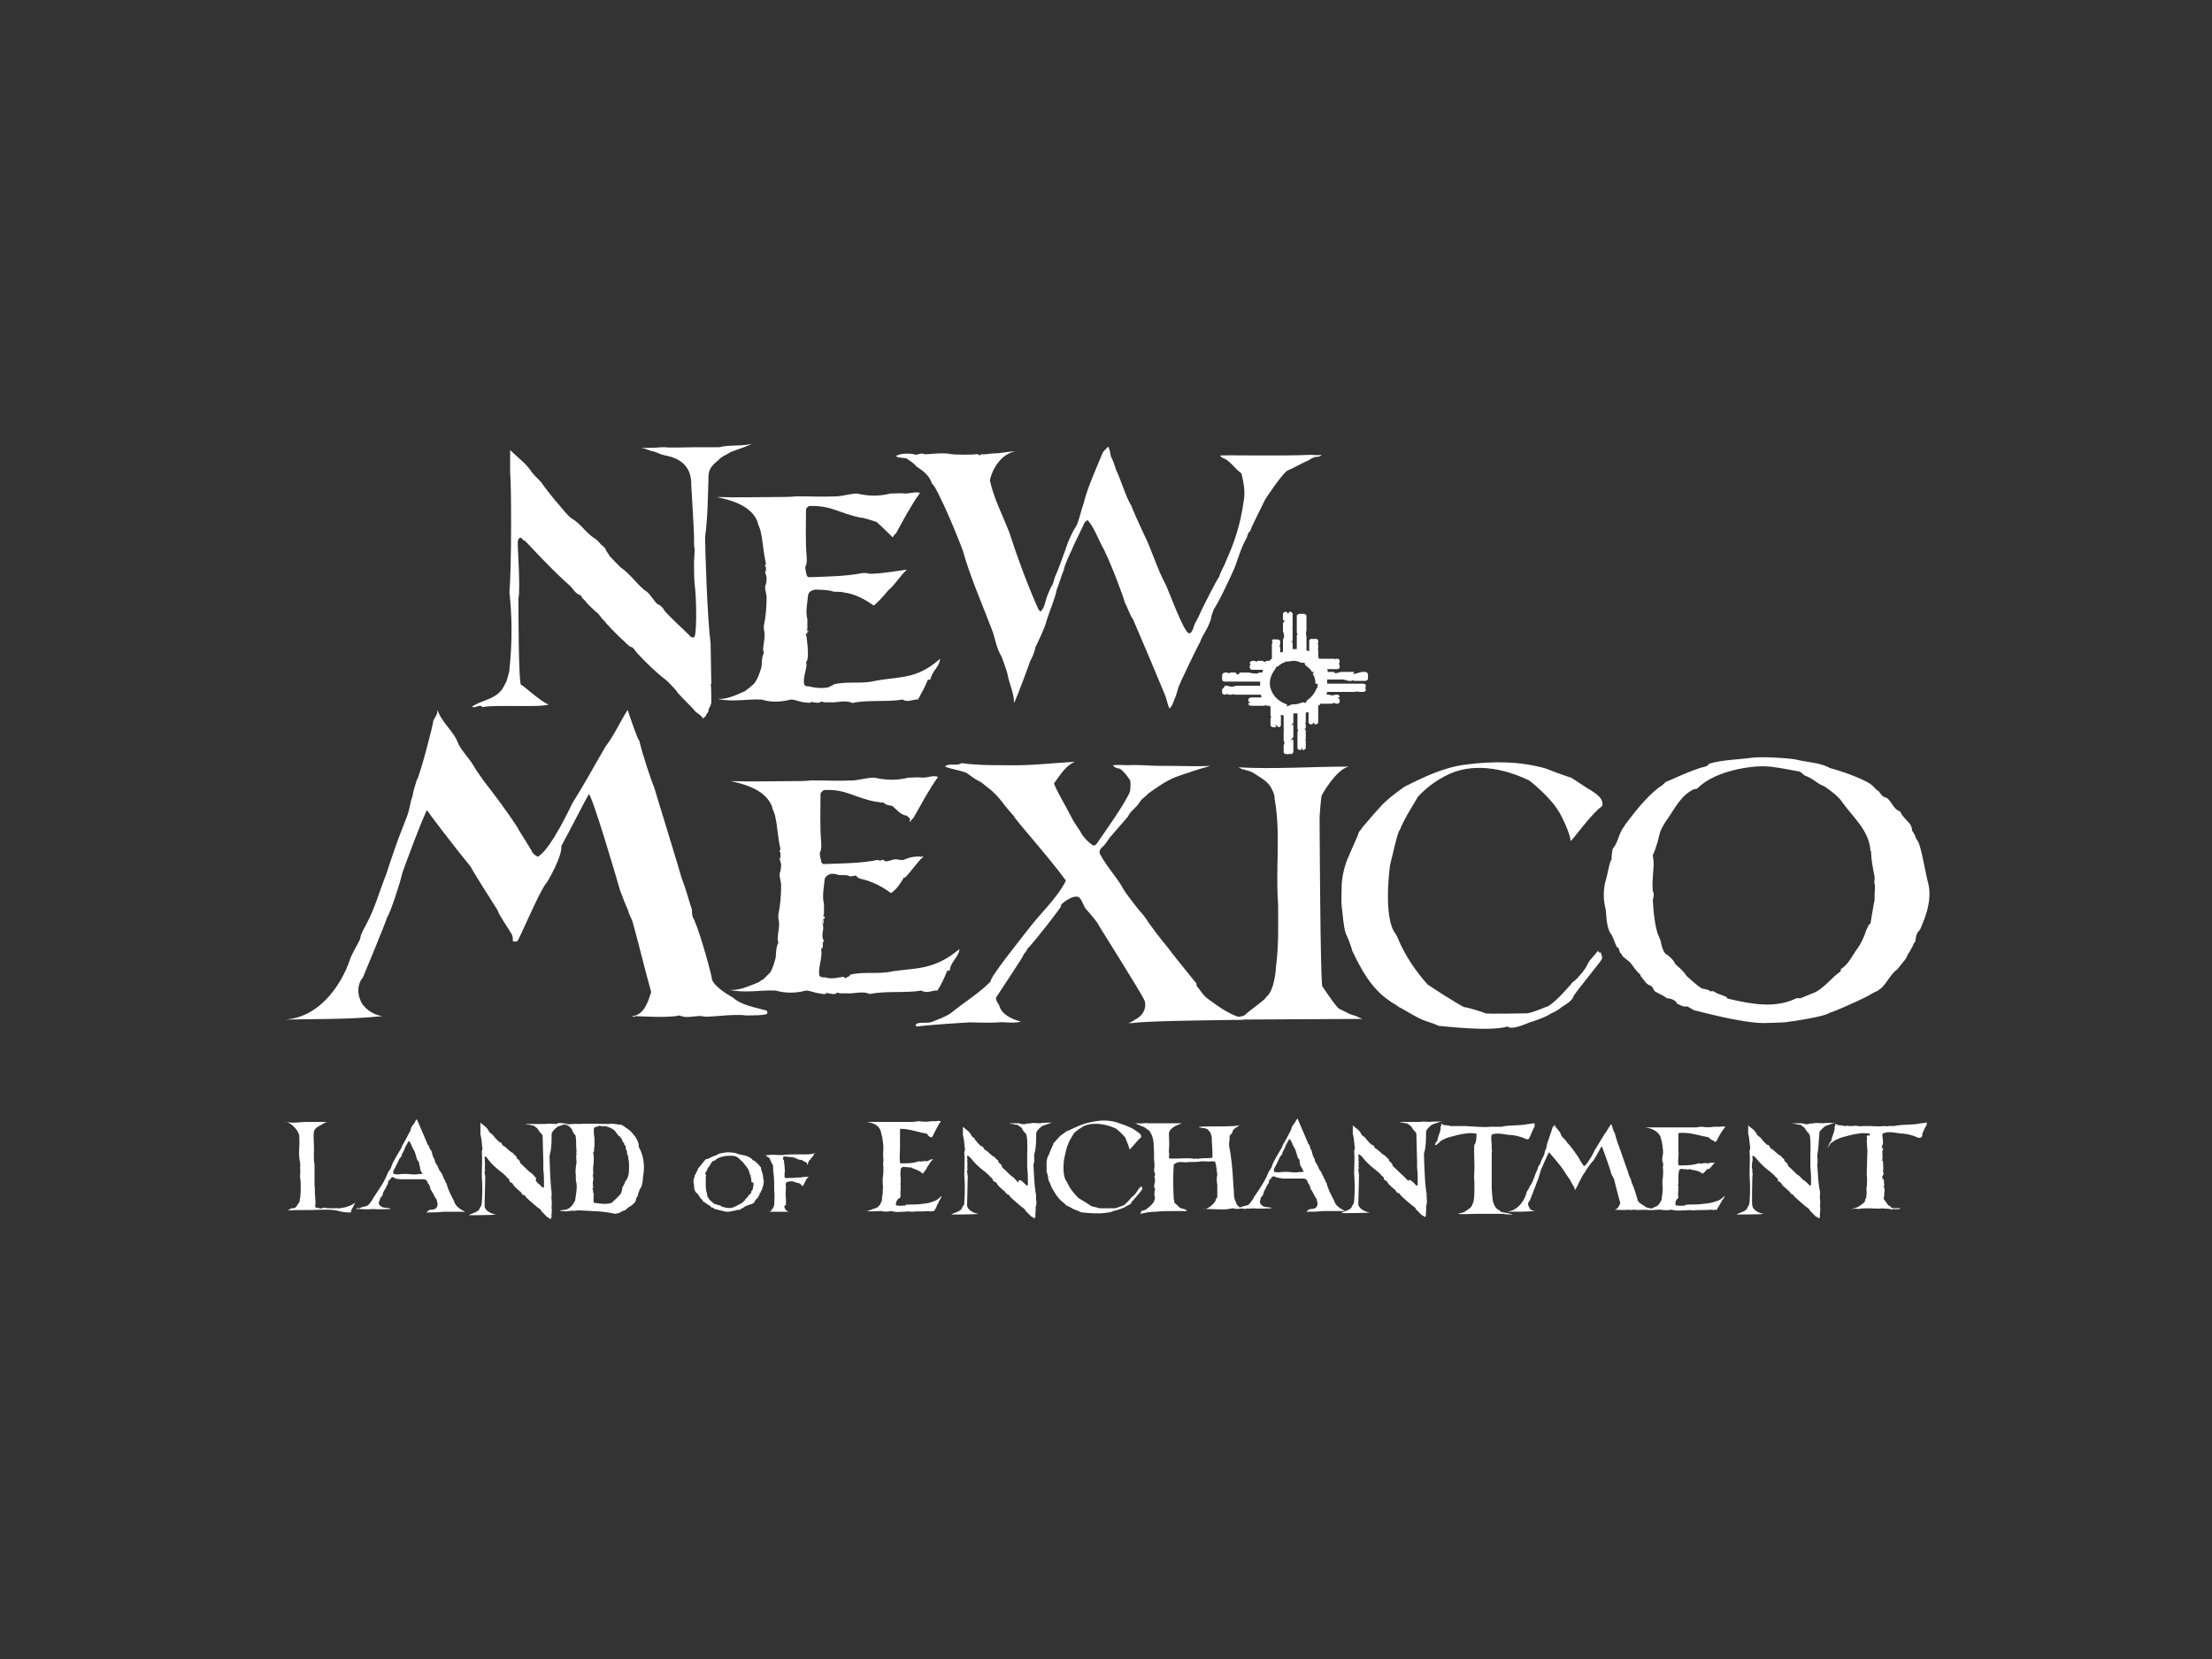 <svg version="1.1" id="Layer_1" xmlns="http://www.w3.org/2000/svg" x="0" y="0" viewBox="0 0 320 240" xml:space="preserve"><rect x="0" y="0" width="320" height="240" fill="#333333" stroke="none"/><style>.st0{fill:#fff}</style><path class="st0" d="M79 127.8c-1 1.2-3.9 8.2-4.2 8.4h-.6c0-.5 0-.9-.4-1.4 0-.1-1.8-2.7-1.8-3.1-.9-1.4-3.5-5.5-3.9-6.3-2.2-2.7-6.3-8-6.3-8.2-.3.1-3.6 9-3.6 9.1-.3 1.4-1.7 5.7-2.2 6.4 0 .3-3.5 8.7-3.5 8.7-.8.9-.8 2.3-.4 3.2.4 1.2 1.8 2.2 3.2 2.4-4.9.5-9.6.4-14.5.5 5 0 8.5-4.6 9.9-8.9.3-.8 1.4-2.6 1.4-2.8.1-.8.6-1.5 1-2.3 1.2-2.3 1.8-4.6 2.8-7.1.3-.9.6-1.9 1-3 .6-1.8 1.2-3.3 1.9-5.1.5-1.2.5-2.2.9-3.2 0-.5.6-2.2.6-2.3.3-.1 2.4-8 2.4-8.6.3-.5.6-.9.6-1.5.6 1.9 2.4 3.1 3 4.9.6 1.2 1.7 2.2 2.4 3.5.3.5.9 1.3 1.3 1.9 1.8 2.3 3.2 4.2 4.8 6.6.4.8 2.2 3.5 2.2 3.7.3.4.9.8 1 .5 1.8-1.2 4.6-7.2 4.8-7.6 1.7-2.7 3.1-5.3 4.8-8.2 1.3-1.7 2.1-3.6 3.2-5.3.4 1.2 1.4 4.2 1.7 4.5.4 1.8 1.8 6 2.1 6.6 1.2 3.9 4 13.1 4 13.2.6 1.5 1 3.1 1.5 4.6 0 .4 0 1 .3 1.4 1 2.3 2.6 8.2 2.6 8.7.4 1.2 3 2.6 3 2.6 1.4 1.2 3.2 1.4 4.9 1.9.1 0 .1.3.1.4-.1.3-2.2.3-3.1.3-1.7-.3-5.9.4-6.3.1-1.2-.1-2.2.4-3.3-.1-1.7.4-5.9.1-6.3.1l-.3.1-.3-.1c1.8-.1 2.4-2.2 2.8-3.5-.9-3.2-1.7-6.6-2.7-10.2 0-.1-.6-1.2-.6-1.5-.4-.9-.8-1.9-1.2-3-.5-1.8-4-13.6-4.5-13.9-.1 0-3 5.7-4 7.5.2 1.4-2.1 5.4-2.2 5.4"/><path class="st0" d="M100 92.2h.4c.4-.1.4-5.3.1-7.6-.1-1-.1-2.2-.1-3.2 0-.3.1-1.8.1-1.9-.1-.4-.1-.9-.1-1.2.1-.1-.4-8.1-.4-8.1.1-4.1-3.7-4.2-4.1-4.4-.5-.1-.9-.4-1.4-.5-.6-.1-1.2-.5-1.9-.5 1 0 2.1 0 3.1-.1h.6c0 .1 4.1 0 4.2 0h3.5c1.7-.4 3.2-.1 4.8-.5-1 .5-2.1.8-3.1 1.2-.6.4-1.3.6-1.8 1.2-.8.6-1.4 1.3-1.4 2.2-.1 3-.1 6-.5 8.9 0 1.3.3 11.6.8 15.4 0 .3.1 5.8.1 5.8l-.1.1c.1 0 .1 1.8.1 2.4.1.5-.5 1.3-.4 1.3.1.3-.4.6-.4.9 0 .1-.3.1-.4.4-.1-.5-1.2-1-1.2-1.2-.8-.9-2.6-2.6-2.6-2.8-.4-.5-1.4-1.5-1.4-1.5-1.7-1.3-3.1-2.7-4.4-4.1-.1-.1-.5-.8-.8-.8-.4-.1-1-.9-1.2-1-.9-.8-2.6-2.6-2.7-2.8-.5-.4-.6-.9-1.2-1.3 0 0-1.4-1.3-1.5-1.5 0-.1-.5-.5-.5-.5 0-.3-.4-.5-.5-.5-.6-.3-.8-.9-1.4-1.4-2.2-1.9-5.9-5.9-5.9-5.9l-.5-.5c-.3 0-.4-.4-.5-.4-.4-.1-.5.5-.5.6v.6c0-.1.4 6.7.1 7.5 0 1.4 0 12.6.4 12.6.3 0 3 2.6 4 2.8-1 .5-8 0-9.6.4-.4-.5-.8.1-1.4 0l-.1-.1c1.4-.9 3.1-1 4.2-2.3.4-.5.5-.9.8-1.4.1-.5.4-1.2.4-1.7.4-3.7.4-7.5 0-11.1.3-3.5.3-15.4.1-17.3v-3.3c1.2 1.2 2.3 1.9 3.2 3.3.5.6 1 1 1.4 1.5 0 .1 1.7 2.3 2.6 3.3.1.1 1.2 1.5 1.7 1.8 1.4.8 2.1 2.2 3.5 3 .4.3.8.9.9.9.1.1.4.3.5.5 0 .3.4.6.5.9 0 .1 1.7 1.8 1.7 1.8 1.5 1 2.4 2.6 3.9 3.6.5.5.9 1.2 1.4 1.7.4.1.8.5 1 .9.7.9 3.7 3.6 3.9 3.9"/><path class="st0" d="M116.3 98.8c0 .5.5.5.8.5.9.3 2.7.3 3 0 .1-.1.4-.1.5-.3 2.1-.5 3.9 0 6-.5 2.1-.4 4-.4 5.8-1 1.4-.5 2.6-1.3 3.6-2.2-.1 1.2-1.2 1.8-1.4 3-.1 0-.4 0-.4.1-.4 1-.9 1.9-1.4 2.8-.6-.1-1.5.5-2.2 0-2.3.4-5 0-7.3.5-1-.5-2.3 0-3.2-.1h-.9c-.1 0-.1-.1-.4-.1-.4.3-.8.1-1.2.1l-.1-.1c-.4.3-.8.1-1.2.1-.8-.1-1.2-.4-1.9-.4-1.5.4-3 .4-4.2 0-2.2-.1-4.2.4-6.4-.1 1.3.1 2.6-.5 3.7-1 .4-.1.5-.4.8-.5.4-.4.8-.6 1-1 .4-.6.6-1.3.8-1.9s0-1.5.4-2.2c0-.1-.1-.4-.1-.5 0-.9.4-1.9.1-3v-.5c.3-1.3.4-2.8.4-4.1 0-.6-.4-1.3-.1-1.9.1-.4.1-.6.1-1-.5-1.7 0 0-.1-1.5-.3 0 0-.3 0-.5-.4-1.7-.4-3.1-.8-4.8-.1-.4-.4-.9-.4-1.2-.9-2.3-3.6-3.1-5.9-3.6 2.8.1 5.9 0 8.9 0 .8 0 1.7 0 2.6-.1 2.7 0 3.3.1 6 0 1-.1 1.9-.4 2.8-.4 1.7.4 3.2.4 4.8 0 .8 0 1.4-.1 2.1 0 .8 0 1.5-.3 2.2-.1-1.3 1.8-2.3 3.7-3.5 5.9-.3.1-.3.5-.5.5 0 0-1.7-1.7-2.3-2.2-.4-.1-1.5-.5-1.7-.5-.1-.1-.4-.1-.5-.1-3.2-.6-4.2-1.8-7.5-1.7-.1 0-.5.3-.5.5 0 2.3-.1 4.6.1 6.9.1 1.9-.5.6 0 2.6 0 .1.1.3.4.3 2.6-.1 5.1-.1 7.7-.6h.6c.4.4 5.7-.5 5.8-.5-1 .9-1.7 2.2-2.7 3 0 0-1.2 1.5-2.1 2.2-1.3-.9-2.7-1.7-4.4-1.9-.1-.1-1.2-.1-1.4-.1-.6-.3-2.6-.3-2.7-.3-.5.1-.9.3-1 .8-.1 1.2-.4 2.3-.1 3.5v1.3c0 .1-.1.1-.1.3.1.1 0 1.2 0 1.5 0 .1.1-1.9.1-1.7l-.1.1c.1 0 .4.3.1.4-.4.3-.1.5-.1.8.1.9.4 3.1-.1 3.5.3.6-.4 1.8-.3 3m2.2 42.1c0 .5.5.5.9.5.9.3 1.8 0 2.7-.1 0 0 .1.4.4.1.1-.1.4-.1.5-.4 2.1-.5 4 0 6.2-.5 2.1-.3 4-.3 5.9-1 1.4-.5 2.6-1.3 3.7-2.2-.1 1.2-1.3 1.8-1.4 3.1-.1 0-.4 0-.4.1-.4 1-.9 2.1-1.4 2.8-.6-.1-1.5.5-2.3 0-2.4.4-5 0-7.5.5-1-.5-2.3 0-3.3-.1h-1c-.1 0-.1-.1-.4-.1-.4.4-.9.1-1.3.1l-.1-.1c-.4.4-.9.1-1.2.1-.8-.1-1.3-.4-1.9-.4-1.5.4-3 .4-4.4 0-2.2-.1-4.4.4-6.6-.1 1.4.1 2.6-.5 3.9-1 .4-.1.5-.4.9-.5l1-1c.4-.6.6-1.4.8-2.1.1-.6 0-1.5.4-2.2 0-.1-.1-.4-.1-.5 0-1 .4-2.1.1-3v-.6c.3-1.4.4-2.8.4-4.2 0-.8-.4-1.4-.1-2.1.1-.4.1-.8.1-1-.5-1.7 0 .1-.1-1.7-.3 0 0-.3 0-.5-.4-1.7-.4-3.2-.8-4.9-.1-.4-.4-.9-.4-1.2-.9-2.3-3.6-3.2-6-3.7 3 .1 6 0 9 0 .9 0 1.8 0 2.6-.1 2.8 0 3.5.1 6.2 0 1-.1 1.9-.4 3-.4 1.8.4 3.3.4 4.9 0 .8 0 1.4-.1 2.1 0 .8 0 1.5-.4 2.2-.1-1.3 1.8-2.4 3.9-3.6 6-.3.1-.3.5-.5.5 0 0 0-.4.1-.4l-.5-.5c-.9-.1-1.4-.8-2.1-1.4-.4-.1-.9-.1-1.3-.5h-.5c-.1-.1-.4-.1-.5-.1-3.3-.6-4.4-1.9-7.6-1.7-.1 0-.5.4-.5.5 0 2.4-.1 4.8.1 7.1.1 2.1-.5.6 0 2.7 0 .1.1.4.4.4 2.7-.1 5.3-.1 7.8-.6 0 0 .1.1.4.1.1-.1.1-.1.4-.1.4.4.6.1 1 .1.8-.4 1.3 0 1.9-.1.9-.4 1.5-.5 2.4-.5l.1.1c0-.1.1-.1.4-.1-1 .9-1.8 2.2-2.7 3.1l-.1-.1c-.5.8-1 1.7-1.9 2.3-1.4-1-2.7-1.7-4.5-2.1-.1-.1-.4-.1-.5-.4-.1-.1-.8.1-.9.1-.6-.4-1.5 0-2.2-.4l-.1.1c0-.1-.1-.1-.4-.1-.5.1-.9.4-1 .8-.1 1.2-.4 2.4-.1 3.6v1.4c0 .1-.1.1-.1.4.1.1.1.1.1.4-.4.4-.1.9-.1 1.2 0 .1.1-1.9.1-1.8l-.1.1c.1 0 .4.3.1.4-.4.4-.1.5-.1.8.1.9-.4 1.7.1 2.4-.4.4.1.8-.4 1.2.2 1.3-.4 2.4-.3 3.6"/><path class="st0" d="M149.8 93.6c-.1.6-.4 1.4-.8 2.1 0 .1-1.8 5-2.3 6 0-1.3-.6-2.6-.9-3.9-.1-.8-.9-2.7-.9-2.8-.8-1.3-.9-2.6-1.4-3.9-1.4-3.7-3.1-7.5-4.2-11.4 0-.1-2.4-6.3-4.1-9.3-.1-.1-.3-.4-.4-.5-.4-1.2-1.3-1.8-2.2-2.4-.4-.5-.9-.8-1.5-1.2-.4-.1-1 0-1.5-.3.8-.6 2.6-.3 2.6-.3.4.3 1-.3 1.5 0 .1.1 2.8-.3 3.9 0 .6.1 3.1.1 3.9 0 0 .1.4.3.4 0 .6.1 1.3-.1 1.8-.1 1 0 2.2-.3 3.2-.3-1.9.3-3.3 2.3-3.7 4.2.6 2.7 1.8 4.9 2.8 7.5 1.2 3.7 2.6 7.5 4.2 11.1.1.1.3.5.4.3.5-.5.6-1.3.8-1.9.1-.4.6-1.4.6-1.5.4-.5.5-1.2.6-1.5.6-1.3 1-2.6 1.5-3.9.4-1.3 1-2.6 1.7-3.7.4-1 .6-2.1 1-3.2.4-1.9 2.4-6.4 2.6-6.9.1-.5.6-.8.9-1.2.3.5.3 1 .4 1.4.3.6.6 1.4.8 2.1.4.6 1.5 4.2 2.2 5.1-.1 0 1.5 3.5 1.7 3.9 1.3 2.6 1.9 5 3.3 7.6.3.6 2.6 6.9 3.3 6.9.3.1.4-.3.6-.6.1-.6.4-1 .8-1.8.3-.8 2.7-5.5 3-5.8.1-.6.9-1.9.9-2.1 1.3-2.8 2.2-5.7 2.6-8.7.3-1.4 0-2.8-.3-4.1-.1-.1-.6-.5-.6-.5-.6-.6-1.3-1.5-2.2-1.8-.1 0-.1-.1-.3-.3.6-.1 9.1.1 13-.1.6 0 1 .1 1.7 0-.3.3-.6.3-.9.3-.1 0-.8.3-1 .5-1 .4-1.9 1-3.1 1.5-1 .8-3 3.9-3.2 4.2 0 .1-2.3 4.5-2.1 4.5-.3.1-.5.8-.5.9-.8 1.4-1.2 2.8-1.7 4.2-.3.8-2.6 5.7-3.1 6.2 0 .1-.4 1-.4 1.3 0 .3-.3.8-.3.9-.4 1-.9 1.5-1.3 2.6-.1.1-3.2 6.4-3.2 6.8-.1.3-.3 1-.3 1-.3.6-.4 1.3-.9 1.8-.3-.5-.4-1.3-.6-1.8-1.5-3.6-3-7.2-4.6-10.9 0 0-.1-.3-.3-.5-.4-.8-.6-1.4-1-2.2 0-.3-1.9-5.4-3-7.6-.8-1.4-1.3-3-2.3-4.2-.1-.1-.3.1-.5.3-.4.9-1.7 3.5-1.7 3.6s-1.3 2.6-1.3 3.3c-.1 0-.9 2.6-1 2.7-.3 1.5-1 3-1.5 4.6-.2 1-1.5 3.6-1.6 3.8m12.7 35c.6 1 2.6 3.5 3 3.9 1.2 1.8 2.3 3.2 3.7 4.9 0 .1 2.6 3.3 3.9 4.9v.3c.5.6.9 1.3 1.5 1.8 1.8 1.3 3.6 2.7 5.8 3-.1 0-.4 0-.5.1-1.2.1-13 .1-16.1.5h-.6c.5-.1.8-.4 1.2-.6.9-.5 1.5-1.5 1.2-2.6-.5-1.2-6.8-11.1-6.8-11.2 0-.1-1.4-1.8-1.7-2.1-.4-.5-.5-1.2-1-1.7-.9-.5-3 1.2-2.6 1.3.1 0-3.3 4.5-4.9 6.2-.1.4-.5.6-.6 1 0 .1-3.7 5.7-3.9 6-.1.5.4.9.5 1.3.4 1.2 1.7 1.8 3.1 2.2-1.2.3-2.4 0-3.3.1-1.2.1-3.9 0-4.1 0 0 0-5.4.3-7.6.6-.1 0-.4-.1-.1-.4.6-.3 1.7 0 2.3-.3.9-.4 1.7-.6 2.6-1.2 2.1-1.7 4-2.8 5.8-4.6-.1-.6 4-5.7 5.4-7.5 1.8-2.4 4.2-4.5 5.5-7.1-2.2-3.1-7.5-9-7.5-9.3-.5-.6-1.5-1.7-1.5-1.8-.6-.8-1.4-1.7-2.2-2.3-.1 0-1-.9-1.4-1-.6-.3-1.2-.8-1.8-1.2-1-.4-2.1-.5-3.1-.9.6-.6 1.7 0 2.4-.5 2.2.3 4.2.3 6.4.3 3.3.1 6.6-.3 10-.5-1.4.6-2.1 1.9-3 3.1-.1.3 1.9 3.7 2.7 5.3 0 .1 1.2 1.8 1.2 1.9.3.6 1 1.3 1.7 1.8.4.1.6-.3.8-.6.4-.6 4.2-5.9 4.6-7.3 0-.5.1-.9 0-1.5-.4-.6-.9-1.3-1.5-1.7-.1 0-.8-.1-1-.5.8-.1 1.5 0 2.2 0 1.5-.1 3.2.1 4.8.1h1.7c1.8 0 3.6.1 5.4 0-1 .3-2.2.6-3.2 1-.5.1-1.7.6-1.8.6-1.5.6-2.7 1.5-4 2.4-.4.5-.8.6-1.2 1.2-.5.9-1.4 1.3-1.7 2.1-.4.5-2.1 2.4-2.6 3-.4.5-.6 1-1.2 1.5-.3.3-.4.6-.3.9 1.2 2.2 2.5 3.4 3.4 5.1"/><path class="st0" d="M191.3 142.7c.8 1.2 2.2 3.2 2.4 3.2.1.1 1 .5 1 .5.1.1 1 .5 1.2.5.4.1.6.3 1.2.5-1.7 0-18 .1-18.5.1l-.1-.1c0-.3 1.2-.3 1.5-.5 1-.9 3.2-2.4 3.2-2.7 1.2-.9 1.4-4.2 1.4-4.4.4-3.1.3-6 .3-9-.4-5 .4-10.2-.5-15.2 0-.5-.1-.9-.4-1.4-.5-1.2-1.7-1.7-2.7-2.4-.5-.3-.9-.3-1.4-.5-.4 0-.5-.3-.9-.3 5.4.3 10.7-.1 16.1-.1-1.8.4-3.9 4.1-3.9 4.2-.1.3-.3 2.8-.3 3.1 0 .2.1 24.2.4 24.5"/><path class="st0" d="M206.5 142.4c.1.1 4.1 2.7 5.3 3.3.5 0 3 .8 3.1.9.4.1 5.1 0 5.7 0 .8.1 3.1-1 3.3-1 1.4-.8 3.6-3.5 3.6-3.5.8-.5 2.2-2.4 2.2-2.7.3-.6 1-1.2 1.5-1.9 0 .3.1.3.4.3 0 .3.3.6.1 1-.1.3-4.1 5.1-4.1 5.4-.1.6-1.7 1.5-1.7 1.5-.4.4-1.4.9-1.5.9-.6.5-3 1.3-3.1 1.3-.3.1-2.6 1.2-3.2.6-2.7.8-9.6-.1-10-.1-1-.5-1.9-.6-3-1.2-.8-.4-2.6-1.5-2.7-1.5-.5-.4-1-.6-1.5-1-2.6-1.8-4-4.5-5.3-7.2-.1-.6-.8-2.3-.9-2.4-.4-1.3-.4-2.6-.6-3.9-.1-1.2 0-2.2 0-3.3.1-1.3.4-2.7 1-4 .4-1 1.4-3.1 1.4-3.3.1-.4.4-.5.5-.8.5-.6 2.7-3.2 3.5-3.9.9-.8 1.7-1.4 2.7-2.1 3-1.5 5.7-2.8 8.9-3.2 3.9-.5 7.8-.5 11.6.6.9.4 3.5 1.3 3.6 1.3.8.5 2.7 1.8 2.8 1.8.9.6 1.9 1.2 1.7 2.3-1.5 1-4.2 4.8-4.6 5.1.1-.8-1.4-4-1.9-4.6-1-1.7-4-4.2-4.1-4.2-3.7-1.8-8.4-2.7-12.2-.6-1.5.8-2.7 1.7-3.9 3 0 .1-2.1 3.3-2.6 4.8-.3.1-1 3.5-1.4 5-.1.6-1 7.8.8 10 .4.5 1 3.2 4.6 7.3m71.1-20.4c-.1-.3-.4-.6-.5-.9 0-.3-.5-.9-.5-1 0-.3-.1-.6-.3-.9-.5-.6-1.2-1.2-1.4-1.8-1.2-.4-1.3-1.9-2.3-2.1-.3 0-.8-.9-.9-.9-.3-.1-.6-.6-1-.9-1.7-1.2-5.9-2.4-6-2.4-1.4-.8-3.2-.8-4.8-1.2 0-.1-4.4-.5-6.3-.3-2.2.3-4.4.3-6.4.9-.1.3-.3.3-.5.4-1.9.4-5.5 2.2-5.7 2.2-.3.3-.6.6-1 .8-1.9 1.5-3.3 3.3-4.9 5.4-.1.3-.3.4-.5.8-.5.9-.6 1.9-1.3 2.7 0 .1-.3 1.5-.1 1.5-.3.1-.6 1.9-.8 2.7-.5 1.5-.5 3.1-.1 4.6.1 1.2.1 2.2.6 3.3.5.6.6 1.3 1 2.1.1.1.3.1.3.3.1.3.1.6.5.8l-.1.1c.3.3 1.2 1 1.2 1 .5.6.9 1.3 1.4 1.7.1 0 .1.3.3.5.4.4.6 1 1.3 1.2.3.1.5.8.6.8.6.4 1.3.6 1.7 1 .1 0 1.3.1 1.5.8.1 0 .8.4 1 .4h.5c.3.1.9.6 1.2.6.1 0 6.6 1.8 9.8 1.8.8 0 3-.1 3-.1.9-.1 5.9-.8 6.6-1.4.3 0 3.7-1.5 5.3-2.3.5-.3 1.4-.8 1.5-.8.3-.1.3-.3.6-.4.9-.8 1.4-2.1 2.4-2.8l1.2-1.5c.1-.1.3-.8.5-.9 0-.1.8-1.3.6-1.3.1 0 .3-.3.3-.4 0-.1.1-.9.3-1.2.3-.3.5-.6.6-1 .8-1.8 1.4-3.9 1-5.9-.6-2.3-.8-4.2-1.4-6m-6.4 7.1c0 .5 0 1.5-.1 1.5 0 .1-.4 2.2-.5 3 0 .1-.3.1-.3.3 0 0-.1.3-.3.6-.3 1-.8 2.1-1.5 3-.6.9-1.2 2.1-2.2 2.7v.3c-1.3.9-2.2 2.2-3.6 3-.8.3-1.4.6-2.2.9h-.6c-3 1.5-6.4.9-9.8.1-.3 0-.3-.3-.4-.3-.6-.3-1.3-.4-1.8-.8h-.5c-.3-.3-.8-.3-1.2-.4-.8-.5-1.5-1.2-2.2-1.8-.5-.8-1.2-1.3-1.7-1.8 0-.3-1-1.3-1.2-1.3-.5-.3-.8-1.5-.8-1.7-.1-.6-.5-1.2-.6-1.7-.4-1.5-.5-3-.6-4.5 0 0 .3-.9 0-1.3 0-.1-.1-1.3 0-1.7 0-.6.1-1.3.1-1.8.1-.5-.1-1.7-.1-1.7.5-.9 1-3.1 1-3.1.1-.6.9-1.8.9-1.8 1.3-1.8 2.1-3.7 4-4.6.1 0 .3-.1.5-.1 1.5-1.5 3.6-2.3 5.8-2.8 1.9-.4 3.7-.6 5.5-.3.9.1 3.3.6 3.5.6.3.1.5.4.8.6 1.2.4 1.8 1.2 2.7 1.5.1 0 2.1 1.4 2.6 2.2 1.7 2.4 4 4.2 4.2 7.2.1 0 .1.3.1.5 0 1 .5 3.2.5 3.3 0 .3-.1.9 0 1 .1.3 0 1.2 0 1.2m-42 40.6c-.3.3-1.2 2.3-1.3 2.4h-.1c0-.1 0-.3-.1-.4 0 0-.5-.8-.5-.9-.3-.4-1-1.5-1.2-1.8-.6-.8-1.9-2.3-1.9-2.3-.1 0-1.2 2.6-1.2 2.6-.1.4-.5 1.7-.6 1.8 0 .1-1 2.6-1 2.6-.3.3-.3.6-.1.9.1.4.5.6 1 .6-1.5.1-3 .1-4.4.1 1.5 0 2.6-1.3 3-2.6 0-.3.4-.8.4-.8 0-.3.3-.4.3-.6.4-.6.5-1.3.9-2.1.1-.3.1-.5.4-.8.1-.5.4-.9.6-1.4.1-.4.1-.6.3-.9 0-.1.1-.6.1-.6s.8-2.3.8-2.4c.1-.1.3-.3.3-.4.1.5.8.9.9 1.4.1.4.5.6.8 1 0 .1.3.4.4.5.5.6 1 1.3 1.4 1.9.1.3.6 1 .6 1 0 .1.3.3.3.1.5-.4 1.4-2.1 1.4-2.2.5-.8.9-1.5 1.4-2.3.4-.5.6-1 1-1.5.1.3.4 1.3.5 1.3.1.5.5 1.7.6 1.9.4 1.2 1.3 3.7 1.3 3.7.1.4.3.9.5 1.3 0 .1 0 .3.1.4.3.6.8 2.3.8 2.4.1.4.9.8.9.8.4.4 1 .4 1.5.5v.1h-.9c-.5 0-1.8.1-1.9 0-.4 0-.6.1-1 0-.5.1-1.8 0-1.9 0h-.1c.5 0 .8-.6.9-1-.3-.9-.5-1.9-.8-3l-.1-.4c-.1-.3-.3-.5-.4-.8-.1-.5-1.3-3.9-1.4-4 0 0-.9 1.7-1.2 2.1-.6.6-1.3 1.8-1.3 1.8m-73.2 3.6s1.5.9 1.9 1.2c.1 0 1.2.3 1.2.3h2.1c.3 0 1.2-.4 1.3-.4.5-.3 1.3-1.3 1.3-1.3.3-.1.8-.9.8-.9.1-.3.4-.4.5-.6 0 .1 0 .1.1.1 0 .1.1.3 0 .4 0 .1-1.5 1.8-1.5 1.8 0 .3-.6.5-.6.5-.1.1-.5.3-.5.3-.3.1-1 .4-1.2.4s-.9.4-1.2.3c-1 .3-3.6 0-3.7 0-.4-.1-.6-.3-1-.4-.3-.1-.9-.5-1-.5-.3-.1-.4-.3-.5-.4-.9-.6-1.4-1.5-1.9-2.4-.1-.3-.3-.8-.4-.9-.1-.5-.1-.9-.3-1.3v-1.2c0-.5.1-.9.4-1.4.1-.4.5-1.2.5-1.2 0-.1.1-.1.1-.3.3-.3 1-1.2 1.3-1.3.4-.3.6-.5 1-.6 1-.5 2.1-1 3.3-1.2 1.4-.3 2.8-.3 4.2.3.4.1 1.3.5 1.3.5.3.1 1 .6 1 .6.4.3.6.4.6.8-.5.4-1.5 1.7-1.7 1.8 0-.3-.5-1.4-.6-1.7-.4-.6-1.4-1.4-1.5-1.4-1.4-.6-3.1-.9-4.5-.3-.5.3-1 .6-1.4 1 0 0-.8 1.2-.9 1.7-.1 0-.4 1.3-.5 1.8-.1.3-.4 2.7.3 3.5.1.1.3 1 1.7 2.4m-105.2 1.8c0 .1 0 .3-.1.3-1.7 0-1.3-.3-3-.4h-1.2c-1.7.1-3.3 0-4.9.1.1-.1.4-.1.5-.3h.4c.4-.1.5-.5.8-.9.1-.1 0-.3.1-.5.1-.3 0-.5.1-.9v-1c0-.4 0-.8-.1-1.2 0-.5.1-1 0-1.4.1-.1 0-.8 0-.8-.3-1.2 0-2.3-.1-3.5 0-.3 0-.5-.1-.6-.1-.3-.3-.6-.5-.8-.4-.5-1-.9-1.7-1 1.2.4 2.3.1 3.5.1h3c-.3 0-.5.1-.8.3-.5.3-1.2.5-1.3 1.2-.1.6.1 2.6 0 3 0 .5 0 1.2.1 1.7v3c.1.5 0 1 .1 1.7v.1c0 .4.1.6 0 1 0 .1 0 .4.1.4.4 0 .8.3 1 0 .6.1 1.2.1 1.8.1.9-.1-.1.1.6 0 .5-.1.9-.1 1.3-.3.4-.1.6-.3 1-.5-.1.1-.3.6-.6 1.1m134.8-4.6h3c.4 0 .6.4.6.6 0 0 .3.4.3.5 0 .1.1.3.1.4.4.5.5 1 .9 1.5 0 .1 0 .3.1.4 0 .3 0 .5-.1.6-.1.3-.5.4-.8.4-.3 0-.4.1-.6.3-.1 0-.1.1-.1.1.8 0 1.5 0 2.4-.1h3.2c-1.7-.8-1.5-1.5-1.7-1.7-.4-.8-.8-1.5-1-2.4 0 0-.1 0-.1-.1-.1-.4-.3-.5-.4-.9-.1-.1-.3-.6-.3-.6-.3-.3-.3-.5-.5-.9 0-.1-.4-.5-.4-.8 0-.3-.3-.4-.3-.8 0 0-.1-.1-.1-.3 0-.3-.3-.5-.3-.8 0-.3-.3-.4-.3-.6-.5-1.2-1-2.3-1.5-3.5-.1.1-.3.4-.3.5-.3.4-.5.6-.6 1v.1c-.4.8-.9 1.7-1.3 2.4v.1c-.5.9-1.2 1.9-1.5 2.8-.1.4-.4.6-.5.9-.5 1.3-1.3 2.4-2.1 3.6-.1.3-.4.6-.6.9-.1.1-.3.3-.5.3-.3.1-.6.1-.9.3h-.4c0 .1-.1 0-.1.1h.5c.1 0 1.3.1 1.9 0 .9.1 1.8 0 2.6 0v-.1c-.5-.1-1.2 0-1.5-.5-.3-.3 0-.6 0-1 .1 0 .1-.1.3-.3.1-.3.1-.5.3-.8.1-.3.3-.5.4-.8.1 0 .1-.1.1-.1.1-.1.1-.4.1-.5.3-.1.3-.4.5-.5h.4c-.3.1 1.1.3 1.1.3m2.7-1.6c.1.1.1.4.3.5v.1c-.4.1-.6 0-.9.1h-.7c-.4-.1-1.7-.1-1.9 0 0 0-.6 0-.8-.1v-.4c.3-.5.6-1.2.9-1.8.1-.1.3-.3.3-.4 0-.3.4-.8.4-.9.1-.4.4-.8.6-1.2h.1c.3.4.4.8.5 1 .3.4.4.8.5 1.2.1.3.1.5.4.8 0 .7.2 1 .3 1.1m-40.2 2.2l.4.4h.1c.1 0 .1-.1.1-.3 0-.8 0-1.5-.1-2.3v-2s.1-1.9-.1-2.7c-.1-.1-.1-.3-.3-.4 0 0-.1-.1-.3-.4 0-.3-.4-.4-.6-.6-.1 0-.1-.1-.3-.1-.3 0-.3-.1-.5-.1-.3 0-.4-.1-.6-.1h1.5s.8.3 1.2 0c0 .1.5 0 .5 0 .3-.1 1 0 1.3 0 .6-.1 1.2-.1 1.8-.1-.4.1-.8.3-1.2.4-.3.1-.5.3-.6.4-.3.3-.5.5-.5.8 0 1 0 2.1-.3 3.1 0 .5.1.9-.1 1.4.1 1.3.1 2.6.3 3.9 0 .1 0 .3.1.4-.1.5.1 1 0 1.5v.1l-.1.3c.1.3-.1 1.2 0 1.2 0 .1-.1.3-.1.3s-.1 0-.1.1c0-.1-.3-.3-.4-.3l-.9-.9v-.1c-.1-.1-.3-.3-.5-.4 0 0-1.2-1-1.7-1.5 0 0-.1-.3-.3-.3-.1 0-.4-.3-.4-.4-.4-.3-.6-.5-.9-.8-.1 0-.3-.5-.5-.6 0 0-.4-.1-.4-.4 0-.1-.4-.4-.4-.4 0-.1-.5-.5-.6-.6-.8-.6-1.5-1.2-2.2-2.1 0 0-.3-.3-.4-.3s-.1.1-.1.1.1.5 0 .8h.1c-.1.1 0 .8-.1.9.1 0 0 .1.1.1 0 0 0 .1-.1.3 0 .3.1.5.1.9 0 .5-.1 4-.1 4.1.1.8 1.3 1.2 1.7 1.2-.4.1-3.9.1-4 .1.5-.3 1.2-.4 1.5-.8.1-.1.1-.4.3-.5.1-.1.1-.4.1-.5.1-1.3.1-2.6 0-3.9 0-1.2.1-2.3 0-3.3 0-.1.1-.3.1-.4-.1-.6-.1-1.4-.3-2.1V163c.4.4.9.6 1.2 1.2.1.3.4.4.5.5v.1c.3.4.5.6.9 1 .1 0 .3.1.3.1.1.1.1.4.4.5.5.3.8.8 1.3 1 .1.1.3.4.4.4l.1.1c0 .1.1.3.1.3s.4.3.4.4c0 .1.1.3.1.3.5.4.9.9 1.4 1.3.3.1.8.8.9.9 0-.6.4-.4.8 0"/><path class="st0" d="M204.5 171.1l.4.4h.1c.1 0 .1-.1.1-.3 0-.8 0-1.5-.1-2.3v-1c0-.1-.1-3.9-.1-3.9-.1-.1-.1-.3-.3-.4 0 0-.1-.1-.3-.4-.1-.3-.4-.4-.6-.6-.1 0-.1-.1-.3-.1-.3 0-.3-.1-.5-.1s-.4-.1-.6-.1h3.2c.3-.1 1 0 1.3 0 .6-.1 1.2 0 1.8-.1-.4.1-.8.3-1.2.4-.3.1-.5.3-.6.4-.3.3-.5.5-.5.8 0 1 0 2.1-.3 3.1 0 .5.1 4 .3 5.3 0 .1 0 .3.1.4-.1.5.1 1 0 1.5v.1l-.1.3c.1.3-.1 1.2 0 1.2 0 .1-.1.3-.1.3s-.1 0-.1.1c0-.1-.3-.3-.4-.3l-.9-.9v-.1c-.1-.1-.3-.3-.5-.4 0 0-1.2-1-1.7-1.5 0 0-.1-.3-.3-.3s-.4-.3-.4-.4c-.4-.3-.6-.5-.9-.8-.1 0-.3-.5-.5-.6 0 0-.4-.1-.3-.4 0-.1-.4-.4-.4-.4 0-.1-.5-.5-.6-.6-.8-.6-1.5-1.2-2.2-2.1 0 0-.3-.3-.4-.3-.1 0-.1.1-.1.1s.1.5 0 .8h.1c-.1.1 0 .8-.1.9.1 0 0 .1.1.1 0 0 0 .1-.1.3 0 .3.1.5.1.9 0 .5-.1 4-.1 4.1.1.8 1.3 1.2 1.7 1.2-.4.1-3.9.1-4 .1h-.2c.5-.3 1.2-.4 1.5-.8.1-.1.1-.4.3-.5 0-.1.1-.4.1-.5.1-1.3.1-2.6 0-3.9 0-1.2.1-2.3 0-3.3 0-.1.1-.3.1-.4-.1-.6-.1-1.4-.3-2.1v-1.2c.4.4.9.6 1.2 1.2.1.3.4.4.5.5l.1.1c.3.4.5.6.9 1l.3.1c.1.1.1.4.4.5.5.3.8.8 1.3 1 .1.1.3.4.4.4l.1.1c0 .1.1.3.1.3s.4.3.4.4c0 .1.1.3.1.3.5.4.9.9 1.4 1.3l.9.9c-.1-.4.3-.2.7.2m-146.2-.5h3c.4 0 .6.4.6.6.1 0 .3.4.3.5 0 .1.1.3.1.4.4.5.5 1 .9 1.5 0 .1 0 .3.1.4 0 .3 0 .5-.1.6-.1.3-.5.4-.8.4-.3 0-.4.1-.6.3-.1 0-.1.1-.1.1.8 0 1.5 0 2.4-.1h3.2c-1.7-.8-1.5-1.5-1.7-1.7-.4-.8-.8-1.5-1-2.4 0 0-.1 0-.1-.1-.1-.4-.3-.5-.4-.9 0-.1-.3-.6-.3-.6-.3-.3-.3-.5-.5-.9 0-.1-.4-.5-.4-.8 0-.3-.3-.4-.3-.8 0 0-.1-.1-.1-.3 0-.3-.3-.5-.4-.8 0-.3-.3-.4-.3-.6-.5-1.2-1-2.3-1.5-3.5-.1.1-.3.4-.3.5-.3.4-.5.6-.6 1v.1c-.4.8-.9 1.7-1.3 2.4v.1c-.5.9-1.2 1.9-1.5 2.8-.1.4-.4.6-.5.9-.5 1.3-1.3 2.4-2.1 3.6-.1.3-.4.6-.6.9-.1.1-.3.3-.5.3-.3.1-.6.1-.9.3h-.4c0 .1-.1 0-.1.1h.5c.1 0 1.3.1 1.9 0 .9.1 1.8 0 2.6 0 0 0 0-.1-.1-.1-.5-.1-1.2 0-1.5-.5-.3-.3.1-.6.1-1 .1 0 .1-.1.3-.3.1-.3.1-.5.3-.8s.3-.5.4-.8c.1 0 .1-.1.1-.1 0-.1.1-.4.1-.5.3-.1.3-.4.5-.5h.3c-.1.3 1.3.3 1.3.3m2.5-1.4c.1.1.1.4.3.5v.1c-.4.1-.6 0-.9.1h-.6c-.4-.1-1.7-.1-1.9 0 0 0-.6 0-.8-.1v-.4c.3-.5.6-1.2.9-1.8.1-.1.3-.3.3-.4 0-.3.4-.8.4-.9.1-.4.4-.8.6-1.2 0-.1.1 0 .1 0 .3.4.4.8.5 1 .3.4.4.8.5 1.2.1.3.1.5.4.8.1.7.2.8.2 1.1m17.3 2.2l.4.4h.1c.1 0 .1-.1.1-.3 0-.8 0-1.5-.1-2.3v-1c0-.1-.1-3.9-.1-3.9-.1-.1-.1-.3-.3-.4 0 0-.1-.1-.3-.4-.1-.3-.4-.4-.6-.6-.1 0-.1-.1-.3-.1-.3 0-.3-.1-.5-.1-.3 0-.4-.1-.6-.1H79c.3-.1 1 0 1.3 0 .6-.1 1.2 0 1.8-.1-.4.1-.8.3-1.2.4-.3.1-.5.3-.6.4-.3.3-.5.5-.5.8 0 1 0 2.1-.3 3.1 0 .5.1 4 .3 5.3v.4c-.1.5.1.9 0 1.5v.4c.1.3-.1 1.2 0 1.2 0 .1-.1.3-.1.3s-.1 0-.1.1c0-.1-.3-.3-.4-.3l-.9-.9v-.1c-.1-.1-.3-.3-.5-.4 0 0-1.2-1-1.7-1.5 0 0-.1-.3-.3-.3s-.4-.3-.4-.4c-.4-.3-.6-.5-.9-.8-.1 0-.3-.5-.5-.6 0 0-.4-.1-.3-.4 0-.1-.4-.4-.4-.4 0-.1-.5-.5-.6-.6-.8-.6-1.5-1.2-2.2-2.1h.1c-.1 0-.3-.3-.4-.3-.1 0-.1.1-.1.1s.1.5 0 .8h.1c-.1.1 0 .8-.1.9.1 0 0 .1.1.1 0 0 0 .1-.1.3 0 .3.1.5.1.9 0 .5-.1 4-.1 4.1.1.8 1.3 1.2 1.7 1.2-.4.1-3.9.1-4 .1.5-.3 1.2-.4 1.5-.8.1-.1.1-.4.3-.5 0-.1.1-.4.1-.5.1-1.3.1-2.6 0-3.9 0-1.2.1-2.3 0-3.5 0-.1.1-.3.1-.4-.1-.6-.1-1.4-.3-2.1v-1.7c.4.4.9.6 1.2 1.2.1.3.4.4.5.5l.1.1c.3.4.5.6.9 1l.3.1c.1.1.1.4.4.5.5.3.8.8 1.3 1 .1.1.3.4.4.4l.1.1c0 .1.1.3.1.3s.4.3.4.4c0 .1.1.3.1.3.5.4.9.9 1.4 1.3.3.1.8.8.9.9-.3.2.1.6.5.9m183.3-.3l.4.4h.1c.1 0 .1-.1.1-.3 0-.8 0-1.5-.1-2.3v-2s.1-1.9-.1-2.7c-.1-.1-.1-.3-.3-.4 0 0-.1-.1-.3-.4-.1-.3-.4-.4-.6-.6-.1-.1-.1-.1-.3-.1-.3 0-.4-.1-.5-.1-.3 0-.4-.1-.6-.1h1.5s.8.3 1.2 0c0 .1.5 0 .5 0 .3-.1 1 0 1.3 0 .6-.1 1.2 0 1.8-.1-.4.1-.8.3-1.2.4-.3.1-.5.3-.6.4-.3.3-.5.4-.5.8-.1 1-.1 2.1-.3 3.1 0 .5.1.9 0 1.4.1 1.3.1 2.6.4 3.9v.4c-.1.5.1 1 0 1.5v.4c.1.3-.1 1.2 0 1.2 0 .1-.1.3-.1.3s-.1 0-.1.1c0-.1-.3-.3-.4-.3l-.9-.9v-.1c-.1-.1-.3-.3-.5-.4 0 0-1.2-1-1.7-1.5-.1 0-.1-.3-.3-.3-.1 0-.4-.3-.4-.4-.3-.3-.6-.5-.9-.8-.1 0-.3-.5-.5-.6 0 0-.4-.1-.3-.4 0-.1-.4-.4-.4-.4 0-.1-.5-.5-.6-.6-.8-.6-1.5-1.2-2.2-2.1 0 0-.3-.3-.4-.3-.1 0-.1.1-.1.1s.1.5 0 .8c-.1.1 0 .8-.1.9.1 0 0 .1.1.1v.3c0 .3.1.5 0 .9 0 .5-.1 4 0 4.1.1.8 1.3 1.2 1.7 1.2-.4.1-3.9.1-4 .1.5-.3 1.2-.4 1.5-.8.1-.1.1-.4.3-.5 0-.1.1-.4.1-.5.1-1.3.1-2.6 0-3.9 0-1.2.1-2.3 0-3.5 0-.1.1-.3.1-.4-.1-.6-.1-1.4-.3-2.1v-1.2c.4.4.9.6 1.2 1.2.1.3.4.4.5.5l.1.1c.3.4.5.6.9 1 .1 0 .3.1.3.1.1.1.1.4.4.5.5.3.8.8 1.3 1 .1.1.3.4.4.4l.1.1c0 .1.1.3.1.3s.4.3.4.4c0 .1.1.3.1.3.5.4.9.9 1.4 1.3.3.1.8.8.9.9-.4-.4 0-.2.4.2"/><path class="st0" d="M91 168.7c0-.4 0-.8-.1-1v-.1c0-.1 0-.3-.1-.5-.1-.1-.1-.4-.1-.6l-.1-.1c0-.1-.1-.3-.1-.4h.1c-.1-.1-.1-.1-.1-.3h-.1c-.1 0-.1-.1-.1-.3-.1-.1-.3-.3-.3-.5-.1-.3-.3-.3-.3-.5h-.1c-.4-.3-.5-.8-.9-1-.4-.3-.8-.4-1.2-.5-.1 0-.4.1-.5 0h-.1c-.1-.1-.4 0-.5.1-.3 0-.5.1-.5.4 0 .4 0 .8.1 1.2v1.2c-.1.3 0 .5-.1.8v.1h-.1v.1c.1.1 0 .3.1.4v.2c0 .5 0 .9-.1 1.5v.5c.1.3-.1.5 0 .8v.2c.1.1 0 .3 0 .4-.1.4 0 .6 0 1v.1s-.1 0-.1.1.1.1.1.1v.2c0 .1 0 .3.1.4 0 .4-.1.9 0 1.3.9.1 1.8.3 2.6 0 .4-.4.9-.8 1.3-1.3v-.1s.1 0 .1-.1v-.1c0-.1.1-.1.1-.3v-.1c0-.3.3-.6.4-.9v-.1c.6-.7.6-1.4.6-2.3m-7.3 6.4h-.1c-.4.1-.9 0-1.3.1h-.1c-.3.1-.5 0-.8 0-.1 0-.3 0-.4-.1.4-.1.9 0 1.3-.3s.6-.5.8-1c0 0 .1 0 .1-.1.1-1 .4-1.9.1-3v-.7c-.1-.6 0-1.2.1-1.8 0-.4-.1-.9 0-1.3v-.1c-.1 0 0-.1 0-.3v-.1c-.1-.6 0-1.2-.1-1.8 0-.1 0-.3-.1-.4-.1-.1-.3-.4-.4-.6v-.1c-.4-.8-1.2-.9-2.1-.9 0 0-.1 0 0-.1.3-.1.5 0 .8 0 .6.3 1.4 0 2.1.1 1.4-.1 2.8 0 4.4 0 .3 0 .6-.1.9 0 .3 0 .5.1.9.1.4.1.6.4 1 .6.4.3.6.5.9.9.3.3.4.6.6 1v.1s.1.1.1.3v.3c.8 1.4.9 3 .6 4.5v.3c-.1.5-.1 1-.5 1.4 0 .1 0 .3-.1.3v.1s-.1.1-.1.3c0 .3-.3.4-.3.8-.1.4-.4.6-.8.9-.3.1-.5.4-.8.6h-.1s-.1.1-.3.1c-.3.3-.6.3-1 .4-1.7-.4-3.4-.4-5.3-.5m26.6-5.4s-.1-.1-.1-.3v-.1c-.1 0-.1 0-.1-.1v-.3c-.1-.1-.3-.3-.3-.4-.3-.1-.3-.4-.5-.4 0 0-.1 0-.1-.1v-.1h-.2c-.1 0-.1-.1-.3-.3-.4-.3-.8-.4-1.2-.5h-.1c-.3-.1-.6-.1-1-.3h-.1c-.4-.1-.8-.1-1.2-.1-.5.1-.9.1-1.3.3l-.1.1c-.4.1-.8.3-1.2.5h-.1c0 .1-.1.1-.3.1-.4.4-.6.8-1 1.2 0 .1-.1.1-.1.1-.1.3-.1.4-.3.6v.2h-.1v.1s0 .1-.1.1c0 .1 0 .3-.1.4-.1.4-.1.6 0 1 0 .3 0 .5.1.8.1.1.1.3.3.4 0 0 .1 0 .1.1 0 0 0 .1.1.1.1.1.1.1.1.3h.1c.1.1.1.3.3.4h.1v.1c.1.1.1.3.3.3.1 0 .1.1.1.1.1.1.3.1.4.3h.1c.1.1.3.1.3.3h.1s0 .1.1.1h.1c.1 0 .1.1.1.1h.1s0 .1.1.1c.6.1 1.3.4 1.9.4.1 0 .4 0 .5-.1h.1c.3 0 .4-.1.5-.1h.1c0-.1.1 0 .3-.1h.1c0 .1-.1 0-.1.1.1-.1.4-.1.5-.3h.1c.4-.3.6-.4 1-.5.1-.1.3-.1.3-.1h.1s0-.1.1-.1c.3-.1.3-.5.5-.6l.3-.3v-.1s0-.1.1-.1v-.1s.1 0 .1-.1v-.2s0-.1.1-.1v.1-.1h.1v-.1s-.1 0 0-.1c0 0 0-.1.1-.1h.1c0-.1-.1.1-.1 0 .1-.4.3-.9.3-1.3-.1-.4-.1-.8-.2-1.2m-1.3 1.4c0 .1 0 .1 0 0v.5c-.1.1-.1.4-.1.5 0 0-.1 0-.1.1s-.1 0-.1.1c0 .3-.1.4-.4.6-.1.3-.3.4-.5.6v.1c-.3.3-.5.5-.8.6-.1.1-.3.1-.5.3h-.1c-.6.4-1.3.3-2.1 0 0 0 0-.1-.1-.1s-.3-.1-.4-.1h-.1c0-.1-.1-.1-.3-.1-.1-.1-.4-.3-.5-.4l-.4-.4v-.1c0-.1 0-.1-.1-.1-.1-.1-.1-.3-.1-.4 0-.1-.1-.3-.1-.4-.1-.4-.1-.6-.1-1v-1.1c0-.1.1-.3 0-.4h-.1c.1-.3.1-.4.3-.6 0-.1.1-.3.1-.4h.1c.3-.4.4-.9.8-1h.1c.4-.4.8-.5 1.2-.6.4-.1.8-.1 1.2-.1.3 0 .4 0 .6.1h.1l.1.1c.3.1.4.3.5.4.1.1.4.3.5.5.4.5.8.9.9 1.7h.1v.1c0 .3.1.4.1.6v.3l.3.1m4.5 3.6c.1.4.4.5.6.6h-2.8s.1 0 .1-.1h.1c.1 0 .1-.1.1-.1.1-.1.1-.3.3-.4 0-.1 0-.3.1-.3 0-.6.1-1.4 0-2.2v-.2c0-.8 0-1.5-.1-2.3-.1-.4 0-.8-.1-1.2 0 0 0-.1-.1-.1-.1-.3-.3-.6-.4-.9-.3-.1-.4-.3-.6-.4h-.3.4c.1.1.1 0 .3 0 .6-.1 1.4 0 2.1 0 .6-.1 1.3-.1 1.9-.1h1.3c.4 0 .8 0 1.2-.1.1 0 .3-.1.4-.1-.1.1-.3.1-.3.3-.1.3-.3.3-.4.5v.1c-.3.1-.3.4-.4.5 0 .1 0 .3-.1.3s0-.1 0-.1c-.1-.1-.1-.3-.3-.3-.3-.1-.4-.3-.6-.3-.3 0-.5-.1-.9-.3-.1 0-.1 0-.3-.1h-.1c-.4 0-.8-.1-1.2-.1-.1 0-.1.1-.1.3 0 0-.1 0 0 .1v.1h.1c0 .4.1.6.1 1 0 .3.1.6 0 .9v.6l.1.1c.3 0 .4.1.5 0h.7c.5-.1.9 0 1.3-.1.3-.1.6 0 .9-.1-.1.1-.3.3-.4.5-.1.3-.3.5-.4.8l-.1.1-.4-.4h-.1c-.1-.1-.3-.1-.4-.1 0 0-.1 0-.1-.1-.1 0-.3 0-.4-.1h-.5c-.1.1-.5 0-.5.3-.1.1 0 .3 0 .4 0 .6-.1 1.3 0 1.9v.8c-.2.1-.3.3-.2.4m16.1-.4c0 .1.1.1.3.1.3.1.6 0 .9 0 0 0 0 .1.1 0 0 0 .1 0 .1-.1.6-.1 1.3 0 2.1-.1.6-.1 1.3-.1 1.9-.4.5-.1.9-.5 1.2-.8 0 .4-.4.6-.5 1.2h-.1c-.1.4-.3.8-.5 1-.3 0-.5.1-.8 0-.8.1-1.7 0-2.4.1-.4-.1-.8 0-1.2 0h-.4c-.1.1-.3 0-.4 0-.1.1-.3 0-.4 0-.3 0-.4-.1-.6-.1-.5.1-1 .1-1.4 0-.8 0-1.4.1-2.2 0 .4 0 .9-.3 1.3-.4.1 0 .1-.1.3-.1l.4-.4c.1-.3.3-.5.3-.8s0-.5.1-.8v-.3c0-.4.1-.8 0-1v-1c.1-.5.1-1 .1-1.5 0-.3-.1-.5 0-.8v-.4c-.1-.6 0-1.2 0-1.8-.1 0 0-.1 0-.1-.1-.6-.1-1.2-.3-1.8 0-.1-.1-.3-.1-.4-.3-.9-1.2-1.2-2.1-1.3h6.7c.4 0 .6-.1 1-.1.6.1 1.2.1 1.7 0h.6c.3 0 .5-.1.8 0-.4.6-.8 1.4-1.2 2.2-.1 0-.1.3-.1.3v-.1l-.1-.1c-.3 0-.5-.3-.6-.5-.1 0-.3 0-.4-.1h-.2c-1.2-.3-2.2-.6-3.2-.6l-.1.1v2.6c0 .8-.1 1.4 0 2.2 0 0 0 .1.1.1.9 0 1.8 0 2.6-.3h.2c.1.1.3 0 .4 0 .3-.1.4 0 .6 0 .3-.1.5-.3.8-.3h.1c-.4.3-.6.8-.9 1.2-.1.3-.4.6-.6.9-.4-.4-.9-.6-1.5-.8 0 0-.1 0-.1-.1h-.3c-.3-.1-.5 0-.8-.1h-.1c-.1 0-.3.1-.4.3 0 .4-.1.9 0 1.3v.7c-.1.1 0 .3 0 .4v.1s.1.1 0 .1c-.1.1 0 .1 0 .3 0 .3-.1.6 0 .9-.1.1 0 .3-.1.4-.4.1-.6.6-.6 1m48.8-3.3c0 .5.1 1 .1 1.5 0 .4 0 .9.3 1.4 0 .3.3.6.6.8.4.1.6 0 .9.1-.1 0-.1 0-.1.1-.1 0-.4 0-.5-.1-.3 0-.4.1-.8.1l-.1-.1s0 .1-.1.1c-.1-.1-.3-.1-.4-.1-1.3.3-2.4.1-3.6.1h-.3c-.3 0-.4.1-.5.1.8-.1 1.4-.5 1.9-1.2.1-.3.1-.4.3-.6v-1.8c-.1-.5-.1-1 0-1.5-.1-.5-.1-1.2-.3-1.8 0-.1-.3-.1-.4-.1-.4 0-.6.1-1 0h-.6c-.5.1-1 .1-1.5.1h-.3c-.4.1-.8 0-1.2 0s-.6.1-.9.3c-.1 0-.1.1-.1.1-.1 1.5-.1 3.2 0 4.9 0 .1.1.4.1.6.4.3.5.5.9.8h.1c.3.1.5.1.8.3 0 0 0 .1-.1.1h-2c-.8 0-1.5 0-2.4.1-.8 0-1.4.1-2.2.3 0 0-.1 0 0-.1 0 0 .1-.1.1-.3.3-.1.6-.1.9-.4.4-.3.6-.5.9-.9.1-.3.3-.6.1-.9v-.5c.1 0 .1-.1.1-.1h-.1.1c-.1 0-.1-.1-.1-.1.1-.1.1-.1.1-.3-.3-.4 0-.8 0-1.2l-.1-.1c.3-.1-.1-.4 0-.5.1-.1.1-.3.1-.4-.3-.5 0-1-.1-1.5-.1-.8 0-1.5-.1-2.3 0-.4 0-.8-.1-1.2-.1-.5-.3-.9-.6-1.3-.3-.1-.5-.4-.8-.5-.4-.1-.8-.4-1.3-.5.1.1.3 0 .5 0 .5.1 1-.1 1.5 0h4.9c-.8.3-1.7.6-1.9 1.4 0 .8.1 1.7 0 2.4v.4c.1.3 0 .5 0 .8 0 .1.1.1.3.1h1c.6 0 1.3-.1 2.1 0h.1c.1.1.4 0 .5 0 .1.1.4 0 .5 0 .5-.1 1 0 1.7-.1 0 0 .1 0 .1-.1v-.5c0-.8-.1-1.5-.1-2.3v-.1c-.1-.3-.1-.5-.3-.8l-.3-.3c0-.1-.1-.1-.3-.1 0-.1-.1-.1-.1-.1h-.4c-.1-.1-.3-.1-.4-.1v-.1c1.7-.1 3.3 0 5-.1.3 0 .5-.1.8-.1-.4.3-.9.5-1 .9 0 .3-.3.4-.4.6-.1.1.1.4-.1.5.1 0 .1 0 .1.1-.1.3-.1.5-.1.8.3 1.5.5 3.3.6 5.3m35.2-7s-.1-.1 0 0c-.6-.1-1.2-.1-1.7 0-.8.1-1.4.3-2.2.5-.4.1-.8.3-1.2.5-.1.1-.9.9-.9.6 0-.1.1-.4.3-.5.1-.6.4-1.2.5-1.7v-.4s0-.1.1-.1v-.3s.1-.1.1 0c.3.3.8.1 1.2.3h2.3c.1 0 1.2.1 1.5.1.6 0 1.3.1 2.1 0h1.5c1.3-.3 2.6-.1 3.9-.4.3 0 .6-.1.9-.1v.5c-.3.4-.6 1.5-.9 1.8h-.3c-.6-.3-1.3-.5-2.1-.6-.9 0-1.9-.4-2.8-.1-.3 0-.1 1.3-.1 1.7v.5c.1.1 0 .4 0 .5v5.1s.1 2.2.3 2.2v.1c.3.6.4.6.6.8.1 0 .3.1.4.3.3.1 1.7.3 1.7.4-.3 0-1 0-1.3-.1h-3.9c-.5 0-2.3.1-2.7 0 .3-.1.6-.1 1-.3.4-.3.8-.5 1-.8 0-.1.3-.6.3-.9.1-.3.1-1.9.1-2.4-.1-.8 0-1.7 0-2.4s-.1-3 0-3.2c.3-.3.3-1.3.3-1.6m28.8 10.3c0 .1.1.1.3.1.4.1.6 0 .9 0 0 0 .1.1.1 0 .1 0 .1 0 .1-.1.8-.1 1.4 0 2.2-.1.8-.1 1.4-.1 2.2-.4.5-.1.9-.4 1.3-.8 0 .4-.5.6-.5 1h-.1c-.1.4-.4.6-.5 1-.3 0-.5.1-.8 0-.9.1-1.8 0-2.7.1-.4-.1-.8 0-1.2 0h-.5c-.1.1-.3 0-.4 0-.1.1-.3 0-.4 0-.3 0-.5-.1-.6-.1-.5.1-1 .1-1.5 0-.8 0-1.5.1-2.3 0 .5 0 .9-.1 1.4-.4.1 0 .1-.1.3-.1l.4-.4c.1-.3.3-.5.3-.6 0-.3 0-.5.1-.8v-.1c0-.4.1-.6 0-1v-.9c.1-.5.1-.9.1-1.4 0-.3-.1-.5 0-.6v-.4c-.3-.5 0-1.2 0-1.7-.1 0 0-.1 0-.1-.1-.5-.1-1.2-.3-1.7 0-.1-.1-.3-.1-.4-.4-.8-1.3-1.2-2.2-1.3h7.2c.4 0 .6-.1 1-.1.6.1 1.2.1 1.8 0h.8c.3 0 .5-.1.8 0-.5.6-.9 1.3-1.3 2.1-.1 0-.1.1-.3.1v-.1l-.1-.1c-.3 0-.5-.3-.8-.5-.1 0-.3 0-.4-.1h-.2c-1.2-.3-2.3-.6-3.6-.5l-.1.1v2.4c.1.6-.1 1.4 0 2.1l.1.1c.9 0 1.9 0 2.8-.3h.2c.1.1.3 0 .4 0 .3-.1.5 0 .8 0 .3-.1.5-.1.9-.1h.1c-.4.3-.6.8-1 1v-.2c-.3.3-.4.5-.8.8-.5-.4-1-.5-1.7-.6 0 0-.1 0-.1-.1l-.3.1c-.3-.1-.5 0-.8-.1h-.1c-.3 0-.4.1-.4.3-.1.4-.1.8-.1 1.2v.7c-.1.1 0 .3 0 .4v.1s.1.1 0 .1c-.1.1 0 .1 0 .3 0 .3-.1.5 0 .8-.1.1.1.3-.1.4-.2.1-.4.5-.3.9m28.1-10.3c0-.1 0-.1 0 0-.6-.1-1.2-.1-1.7 0-.8.1-1.4.3-2.2.5-.4.1-.8.3-1.2.5-.1.1-.4.3-.6.4-.1.3-.3.5-.5.6v.1c.1-.3.3-.4.3-.5 0-.1.1-.4.3-.5.1-.6.4-1.2.5-1.7v-.4s0-.1.1-.1v-.3s.1-.1.1 0c.3.3.8.1 1.2.3h.2c.1-.1.4 0 .5 0h.5c.3-.1.6 0 .9 0 .1 0 .3.1.4 0h1.2c.6 0 1.3.1 2.1 0 .3 0 .4.1.5 0h.5s0-.1.1 0h.3c1.3-.3 2.6-.1 3.9-.4.3 0 .6-.1.9-.1 0 0-.1.1-.1.3v.1c-.3.4-.4.8-.6 1.2 0 .3 0 .5-.3.6h-.3c-.6-.3-1.3-.5-2.1-.6-.9 0-1.9-.4-2.8-.1-.3 0-.3.3-.3.4.1.4.1.9.1 1.3h-.1c-.1.1.1.3-.1.4-.1 0 0 .1.1.1h.1c.1.1-.1.4-.1.5 0 .4.1.8 0 1.2h-.1s0 .1.1.1h.1c0 .5.1 1.2 0 1.7.3.1-.1.4 0 .5-.1 0-.1 0-.1.1s0 .3.1.4h.1c.1.3 0 .5.1.8 0 .1 0 .1-.1.1h.1-.1l.1.1s-.1 0-.1.1c.3.5 0 .9.1 1.3-.1.1-.1.4-.1.5h.1v.1c.3.3.4.6.6.8.1 0 .3.1.4.3.3.1.5.1.9.1.1 0 .3-.1.4 0 .1 0-.1 0-.1.1-.3 0-.5.1-.8 0-.1 0-.4.1-.6 0-.4-.1-.8 0-1-.1-.6.1-1.4 0-2.1 0-.5 0-1 0-1.5.1-.4-.1-.6 0-1 0 .3-.1.6-.1 1-.3.4-.3.8-.5 1-.8 0-.1 0-.3.1-.4.1-.1.1-.3.1-.5.1-.3 0-.6 0-.9.1-.5.1-1 .1-1.5-.1-.8 0-1.5 0-2.4 0-.8.1-1.5 0-2.3 0-.4-.1-.6 0-1 0-.1-.1-.4 0-.5 0 0 .1 0 .1-.1.3.2.3.1.3-.2m-79.9-64.9v.4h-.1c-.3.8-.8 1.4-1.4 1.8-.1.1-.1.3-.3.4-.1 0-.1-.1-.3-.1-.4.1-.8.3-1.3.3h-.3c-.3.1-.6.3-.8.3.1-.1.1-.3.1-.3-.1 0-.3-.1-.3-.1-1.3-.5-2.2-1.7-2.2-3 0-.8.4-1.5.9-2.2v-.1c.1-.1.3-.1.3-.1.3-.3.6-.5 1-.6 0 0 0-.1.1-.1h.3c.3 0 .5-.1.8-.1.4 0 .8.1 1.2.3.4-.1.5 0 .5.3.4.3.8.6 1 1 .4 0 .3 0 .1.3.3.4.4.9.4 1.4.4 0 .4.1.3.2m4.4-.6h.6s0-.1.1-.1c0 0 .1 0 .1.1h1.7c.1 0 .4-.1.4-.3v-.6c0-.1-.1-.4-.4-.4h-.5c-.4.1-.9.3-1.2.3 0-.1 0-.1.1-.3H194c-.4.1-.8.3-1 .1 0 0 0-.1.1-.1h-1c0-.1-.1-.3-.1-.4h1.5c.1 0 .3-.1.3-.3v-.3c-.1 0-.1-.1-.1-.3h.1v-.3c0-.1-.1-.3-.3-.3h-.1c-.1 0-.4.1-.4 0h-2c-.1 0-.1 0-.3-.1l.1-.1-.1-.1v-1l-.1-.1s.1 0 .1-.1v-.6l-.1-.1.1-.1v-.3c0-.1-.1-.3-.4-.3l-.1.1-.1-.1h-.1l-.1.1s0-.1-.1-.1-.4.1-.4.3v1.5c-.1 0-.3-.1-.4-.1v-2c-.1-.4-.1-.6 0-.9v-2.1c0-.1-.1-.3-.4-.3h-.6c-.1 0-.4.1-.4.3v2.5c.1 0 .1.1.1.1 0 .1-.1.1-.1.3v1.9h-.6v-1c-.1 0-.3.1-.3.1.1 0 .3-.3.3-.4v-1.8l-.1.1c0-.1.1-.1.1-.3v-1.8c0-.1-.1-.3-.4-.3h-.1c0 .1-.1.1-.1.3-.1 0-.1-.1-.3-.3h-.1c-.1 0-.4.1-.4.3v.9c.1 0 .1.1.3.1l-.3.3v1.2c.1.3.3.8 0 1.2v1.8c-.1 0-.3.1-.4.1v-.8h-.1c0-.1.1-.4.1-.5v-.3c0-.1-.1-.3-.4-.3h-.7c-.1.1-.1.3 0 .4 0 .1-.1.1-.1.3v2.1c-.1.1-.3.1-.3.3h-.5c-.3.3-.4.1-.5 0h-.8v.1c-.1 0-.3 0-.4-.1h-.3c-.1 0-.4.1-.4.3v.1h.1c0 .1 0 .1-.1.3v.3c0 .1.1.3.4.3h1.5c0 .1-.1.3-.1.4h-.6l.1.1c-.5.1-1 0-1.4-.1h-1.2c-.1 0-.3.1-.4.3-.1 0-.3-.1-.3-.3h-.8c-.1 0-.1.1-.3.1l-.1-.1h-.4c-.1 0-.4.1-.4.4v.6c0 .1.1.3.4.3h5.1v.6h-3.5c-.1 0-.1.1-.3.1-.4.1-.6 0-1-.1h-.3c-.1.3-.3.4-.4.5v.5c0 .1.1.3.4.3h.1l.1-.1c.1 0 .3 0 .3.1h.5c.1 0 .1-.1.3-.1v.1h3.9c0 .1.1.3.1.4H181c-.1 0-.4.1-.4.3v.3c.1 0 .1 0 .3.1-.1 0-.1.1-.3.1v.1c0 .1.1.3.4.3h1.9c.1 0 .1-.1.3-.1v.1h.4l.1.1s.1 0 .1-.1v1.5s.1 0 .1.1-.1.1-.1.3v.9c0 .1.1.3.4.3h.4c0-.1-.1-.3-.1-.4.1.1.3.3.5.4.1 0 .3-.1.3-.3v-1.5c.1 0 .3.1.4.1v1.9c.1.1 0 .1 0 .3v1.4c.1.1.1.3.1.4 0 .1 0 .1-.1.3v1c0 .1.1.3.4.3h.4v-.1c.1 0 .1 0 .1.1h.1c.1 0 .4-.1.4-.3V107c-.1 0-.3.1-.4.1.1-.1.3-.3.4-.5v-1.8c-.1 0-.1.1-.3.1 0-.1.1-.1.3-.3v-1.4h.6v2.3l.1.1c0 .1 0 .1-.1.3v2.3c0 .1.1.3.4.3h.1c0-.1.1-.1.1-.3.1 0 .1.1.1.3h.1c.1 0 .4-.1.4-.3v-.9c-.1-.3 0-.3 0-.4v-1.2c-.1-.1-.1-.3-.3-.3h.3v-.5c0-.1 0-.1-.1-.3h.1v-1.5c.1 0 .3-.1.4-.1v1.5c0 .1.1.3.4.3h.1l.3-.3c0 .1.1.3.1.3h.1c.1 0 .4-.1.4-.3v-1.2h-.1.1v-1.2c.1-.1.3-.1.3-.3h1.7c.1-.1.3-.1.4-.1 0 0 .1 0 .1.1h.3c.1 0 .3-.1.3-.3v-.3l-.3-.3h.3v-.1c0-.1-.1-.3-.3-.3h-.3c-.3.1-.5.1-.8.1l.1-.1h-.6c0-.1.1-.3.1-.4h4.1c.1-.1.3-.1.5 0h.6c.1 0 .4-.1.4-.3v-.1l-.1-.1c0-.1.1-.3.1-.4s-.1-.3-.4-.3H192v-.6h2.3c.4.1.6.1.7.2"/></svg>